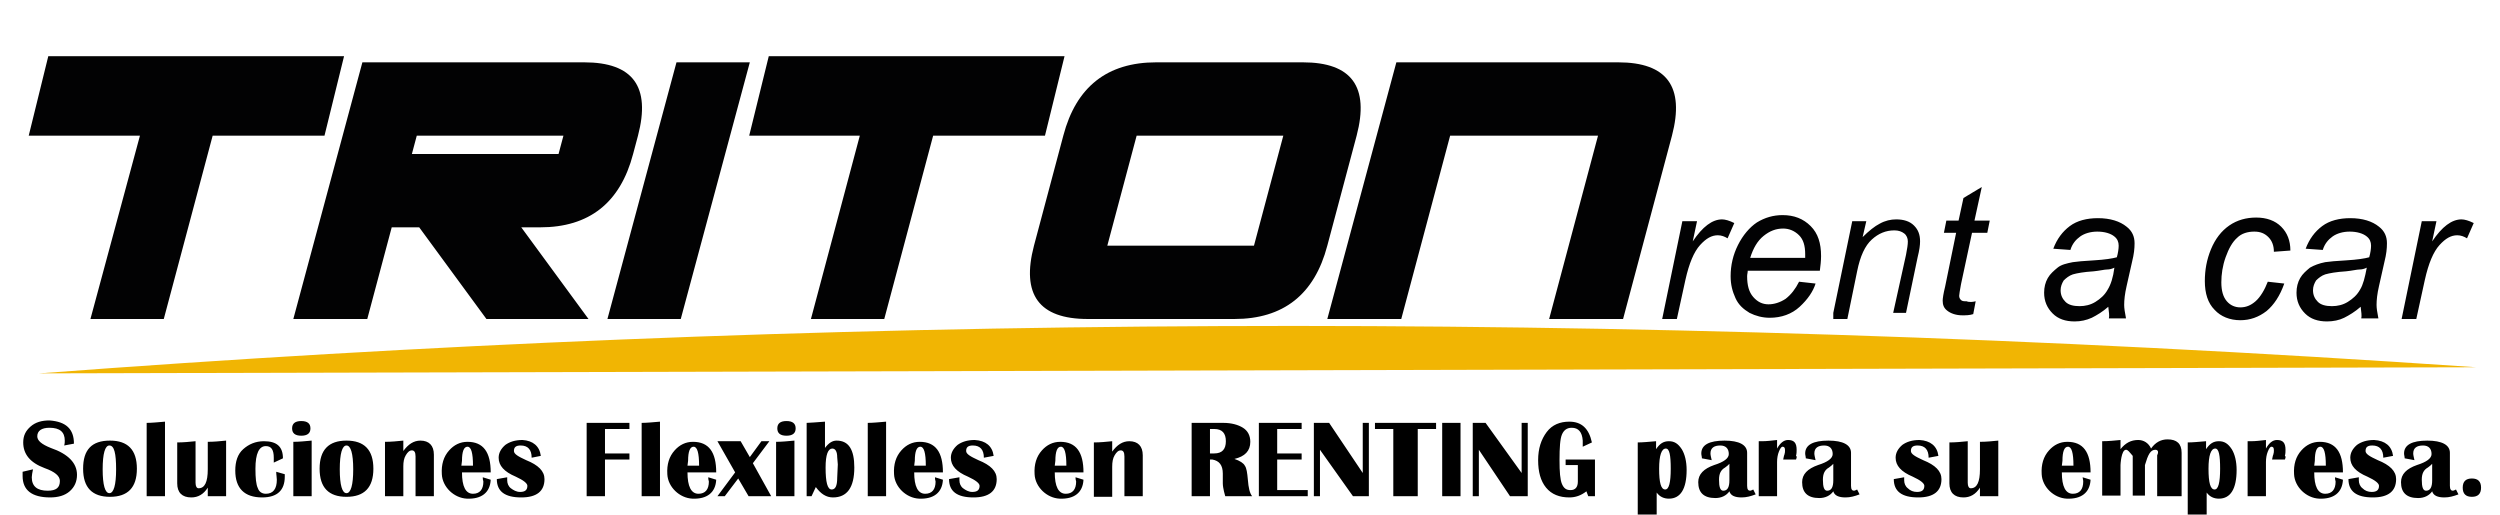 <svg xmlns="http://www.w3.org/2000/svg" xml:space="preserve" id="Capa_1" x="0" y="0" style="enable-background:new 0 0 409.1 84.2" version="1.1" viewBox="0 0 409.1 84.2"><style>.st0{fill:#020203}</style><path d="m34.8 22.2-8 30h-12l8.1-30H4.7l3.2-13h48.4l-3.2 13H34.8zM68.6 37.2h-4.5l-4 15H48l11.3-42h36.3c8 0 10.9 4 8.8 12l-.8 3c-2.1 8-7.2 12-15.2 12h-3.1l11 15H79.6l-11-15zm-1.2-12h24l.8-3h-24l-.8 3zM122.7 10.2l-11.3 42h-12l11.3-42h12zM152.7 22.2l-8 30h-12l8-30h-18.1l3.2-13h48.4l-3.2 13h-18.3zM169.2 40.2l4.8-18c2.1-8 7.2-12 15.2-12h24c8 0 10.9 4 8.8 12l-4.8 18c-2.1 8-7.2 12-15.2 12h-24c-8 0-10.9-4-8.8-12zm12 0h24l4.8-18h-24l-4.8 18zM229.3 52.2h-12.1l11.3-42h36.3c8 0 10.9 4 8.8 12l-8 30h-12.1l8-30h-24.2l-8 30zM272 52.2l3.3-16h2.4l-.7 3.3c.8-1.2 1.6-2.1 2.4-2.7s1.6-.9 2.4-.9c.5 0 1.2.2 2 .6l-1.1 2.5c-.5-.3-1-.5-1.6-.5-1 0-1.9.5-2.9 1.6s-1.8 3-2.4 5.7l-1.4 6.4H272zM294.4 46.1l2.7.3c-.4 1.3-1.3 2.6-2.6 3.8s-3 1.8-4.9 1.8c-1.2 0-2.3-.3-3.3-.8-1-.6-1.8-1.3-2.3-2.4-.5-1.1-.8-2.2-.8-3.6 0-1.8.4-3.5 1.2-5.1s1.9-2.9 3.1-3.7c1.3-.8 2.7-1.2 4.2-1.2 1.9 0 3.4.6 4.6 1.8s1.7 2.8 1.7 4.9c0 .8-.1 1.6-.2 2.4H286c0 .3-.1.6-.1.9 0 1.5.3 2.6 1 3.4.7.8 1.5 1.2 2.5 1.2.9 0 1.9-.3 2.8-.9.9-.7 1.6-1.6 2.2-2.8zm-8-3.9h9v-.6c0-1.4-.3-2.4-1-3.1-.7-.7-1.6-1.1-2.6-1.1-1.2 0-2.2.4-3.2 1.2-1 .8-1.7 2-2.2 3.6zM300 51.2l3.1-15h2.3l-.6 2.6c1-1 2-1.8 2.8-2.2.9-.5 1.8-.7 2.7-.7 1.2 0 2.2.3 2.9 1 .7.7 1 1.5 1 2.6 0 .6-.1 1.4-.4 2.6l-1.9 9.1h-2.1l2.1-9.5c.2-1 .3-1.7.3-2.2 0-.5-.2-1-.6-1.3-.4-.3-.9-.5-1.6-.5-1.4 0-2.6.5-3.7 1.5s-1.9 2.7-2.4 5.2l-1.6 7.8H300v-1zM323.3 49.3l-.4 2.1c-.6.2-1.2.2-1.8.2-1 0-1.9-.3-2.5-.8-.5-.4-.7-.9-.7-1.6 0-.3.1-1.1.4-2.3l1.8-8.8h-2l.4-2h2l.8-3.7 3-1.8-1.2 5.5h2.5l-.4 2h-2.5l-1.8 8.4c-.2 1.1-.3 1.7-.3 1.9 0 .3.1.5.3.7s.5.2.9.2c.5.2 1.1.1 1.5 0zM345 50.2c-.9.8-1.9 1.4-2.7 1.8-.9.4-1.8.6-2.8.6-1.5 0-2.7-.4-3.6-1.3-.9-.9-1.4-2-1.4-3.4 0-.9.2-1.7.6-2.4.4-.7 1-1.2 1.6-1.7s1.5-.7 2.5-.9c.6-.1 1.8-.2 3.5-.3s3-.3 3.7-.5c.2-.7.3-1.4.3-1.9 0-.6-.2-1.1-.7-1.5-.6-.5-1.6-.8-2.8-.8-1.1 0-2.1.3-2.8.8-.7.5-1.3 1.2-1.6 2.2l-2.8-.2c.6-1.6 1.5-2.8 2.7-3.7s2.8-1.3 4.6-1.3c2 0 3.6.5 4.7 1.4.9.7 1.3 1.6 1.3 2.7 0 .9-.1 1.8-.4 3l-.9 4c-.3 1.3-.4 2.3-.4 3.1 0 .5.1 1.2.3 2.2h-2.8c.1-.4 0-1.1-.1-1.9zm1-6.4c-.4.2-.8.3-1.2.3s-1.2.2-2.2.3c-1.6.1-2.7.3-3.4.5-.6.2-1.1.6-1.5 1-.3.5-.5 1-.5 1.6 0 .8.3 1.4.8 1.9s1.3.7 2.3.7c.9 0 1.8-.2 2.6-.7.8-.5 1.5-1.1 2-2 .5-.8.9-2 1.1-3.6zM371.1 46.1l2.7.3c-.7 2-1.7 3.5-2.9 4.5-1.3 1-2.7 1.5-4.3 1.5-1.7 0-3.2-.6-4.2-1.7-1.1-1.1-1.6-2.7-1.6-4.7 0-1.8.3-3.5 1-5.2.7-1.7 1.7-3 3-3.9 1.3-.9 2.8-1.3 4.4-1.3 1.7 0 3.1.5 4.1 1.5 1 1 1.5 2.3 1.5 3.9l-2.7.2c0-1-.3-1.8-.9-2.4s-1.3-.9-2.3-.9c-1.1 0-2.1.3-2.8 1-.8.7-1.4 1.8-1.9 3.2s-.7 2.8-.7 4.1c0 1.4.3 2.4.9 3.1.6.7 1.4 1 2.2 1 .9 0 1.7-.3 2.5-1s1.5-1.9 2-3.2zM386.3 50.2c-.9.8-1.9 1.4-2.7 1.8s-1.8.6-2.8.6c-1.5 0-2.7-.4-3.6-1.3-.9-.9-1.4-2-1.4-3.4 0-.9.2-1.7.6-2.4.4-.7 1-1.2 1.6-1.7.7-.4 1.5-.7 2.5-.9.6-.1 1.8-.2 3.5-.3s3-.3 3.7-.5c.2-.7.3-1.4.3-1.9 0-.6-.2-1.1-.7-1.5-.6-.5-1.6-.8-2.8-.8-1.1 0-2.1.3-2.8.8s-1.3 1.2-1.6 2.2l-2.8-.2c.6-1.6 1.5-2.8 2.7-3.7 1.2-.9 2.8-1.3 4.6-1.3 2 0 3.6.5 4.7 1.4.9.7 1.3 1.6 1.3 2.7 0 .9-.1 1.8-.4 3l-.9 4c-.3 1.3-.4 2.3-.4 3.1 0 .5.1 1.2.3 2.2h-2.8c.1-.4 0-1.1-.1-1.9zm1-6.4c-.4.2-.8.3-1.2.3s-1.2.2-2.2.3c-1.6.1-2.7.3-3.4.5-.6.2-1.1.6-1.5 1-.3.5-.5 1-.5 1.6 0 .8.3 1.4.8 1.9s1.3.7 2.3.7c.9 0 1.8-.2 2.6-.7.8-.5 1.5-1.1 2-2 .5-.8.8-2 1.1-3.6zM393 52.2l3.3-16h2.4l-.7 3.3c.8-1.2 1.6-2.1 2.4-2.7s1.6-.9 2.4-.9c.5 0 1.2.2 2 .6l-1.1 2.5c-.5-.3-1-.5-1.6-.5-1 0-1.9.5-2.9 1.6s-1.8 3-2.4 5.7l-1.4 6.4H393z" class="st0"/><path d="M405.2 60.1c-142.7-9.8-273-8.5-398.8 1" style="fill:#f1b503"/><path d="m12.1 72.6-1.6.3c.1-.3.1-.6.1-.8 0-1.4-.8-2.1-2.5-2.1-1.3 0-2 .5-2 1.4 0 .7.7 1.3 2.2 1.9 2.9 1 4.3 2.5 4.3 4.4 0 1.1-.4 2-1.2 2.7s-1.9 1-3.2 1c-3 0-4.5-1.2-4.5-3.5v-.7l1.7-.4c-.1.5-.2 1-.2 1.3 0 1.5.9 2.2 2.6 2.2 1.4 0 2-.5 2-1.6 0-.8-.8-1.5-2.5-2.1-2.4-.9-3.5-2.3-3.5-4.2 0-1.1.4-1.9 1.2-2.6.8-.7 1.8-1 3.1-1 2.7.2 4 1.4 4 3.8zM18 72.1c2.9 0 4.4 1.5 4.4 4.6s-1.5 4.6-4.4 4.6c-2.9 0-4.4-1.5-4.4-4.6s1.4-4.6 4.4-4.6zm-.1.8c-.7 0-1.1 1.3-1.1 3.9s.4 3.9 1.1 3.9c.7 0 1.1-1.3 1.1-3.9s-.3-3.9-1.1-3.9zM27 69v12.2h-3v-12c.8 0 1.8-.1 3-.2zM37 72.1v9.1h-3v-1.4c-.7 1.1-1.6 1.6-2.7 1.6-1.5 0-2.3-.8-2.3-2.3v-6.7c1 0 2-.1 3-.2V79c0 .6.2.9.5.9 1 0 1.5-1 1.5-3.1v-4.5c1 0 2-.1 3-.2zM45.2 77.2l1.4.4v.4c0 2.2-1.2 3.4-3.7 3.4-2.9 0-4.4-1.5-4.4-4.4 0-1.5.4-2.7 1.3-3.5s2-1.3 3.4-1.3c2.1 0 3.1.9 3.1 2.8l-1.5.7v-.8c0-1.3-.4-1.9-1.3-1.9-1.1 0-1.7 1.2-1.7 3.7 0 1.5.1 2.6.4 3.2.2.6.7.9 1.3.9 1.2 0 1.8-.8 1.8-2.3 0-.4-.1-.8-.1-1.3zM48 81.2v-8.9c.9 0 1.9-.1 3-.2v9.1h-3zm1.3-12.3c1 0 1.5.4 1.5 1.2s-.5 1.2-1.5 1.2-1.5-.4-1.5-1.2.5-1.2 1.5-1.2zM56.7 72.1c2.9 0 4.4 1.5 4.4 4.6s-1.5 4.6-4.4 4.6c-2.9 0-4.4-1.5-4.4-4.6s1.5-4.6 4.4-4.6zm0 .8c-.7 0-1.1 1.3-1.1 3.9s.4 3.9 1.1 3.9c.7 0 1.1-1.3 1.1-3.9s-.4-3.9-1.1-3.9zM71 81.2h-3v-6.5c0-.7-.2-1-.6-1-.4 0-.7.3-1 .8-.3.5-.4 1.1-.4 1.8v4.9h-3v-8.9c1 0 2-.1 3-.2v1.7c.8-1.1 1.7-1.7 2.8-1.7 1.4 0 2.2.8 2.2 2.3v6.8zM79 78.1l1.3.4c-.1 2.1-1.5 3.2-3.9 3.1-2.1-.1-4-1.9-4.1-4-.1-1.6.3-2.9 1.2-3.9.8-.9 1.8-1.4 3-1.4 2.6 0 3.8 1.7 3.8 5h-4.7c0 2.3.6 3.5 1.8 3.5 1.1 0 1.7-.7 1.7-2-.1-.3-.1-.5-.1-.7zm-3.5-1.9h1.9c0-2.1-.3-3.1-.9-3.1-.6 0-.9.8-.9 2.3l-.1.8zM88.5 74.6l-1.5.3c0-1.3-.6-2-1.8-2-.8 0-1.1.3-1.1.9 0 .5.7.9 2 1.5 2 .8 3 1.8 3 3.1 0 2-1.3 3-3.8 3-2.7 0-4-1-4-3l1.7-.3v.5c0 .5.2 1 .6 1.3s.9.6 1.5.6c.8 0 1.2-.3 1.2-1 0-.4-.6-.9-1.9-1.5-1.9-.8-2.8-1.8-2.8-3.1 0-.8.4-1.5 1.1-2.1.7-.5 1.6-.8 2.8-.8 1.7.1 2.8 1 3 2.6zM103 69.2v1h-4v4h4v1h-4v6h-3v-12h7zM108 69v12.2h-3v-12c.8 0 1.8-.1 3-.2zM115.9 78.1l1.3.4c-.1 2.1-1.5 3.2-3.9 3.1-2.1-.1-4-1.9-4.1-4-.1-1.6.3-2.9 1.2-3.9.8-.9 1.8-1.4 3-1.4 2.6 0 3.8 1.7 3.8 5h-4.7c0 2.3.6 3.5 1.8 3.5 1.1 0 1.7-.7 1.7-2-.1-.3-.1-.5-.1-.7zm-3.4-1.9h1.9c0-2.1-.3-3.1-.9-3.1-.6 0-.9.8-.9 2.3l-.1.8zM125.9 72.2l-2.7 3.6 3 5.4h-3.7l-1.7-2.9-2.2 2.9h-1.2l2.9-3.9-2.9-5.1h3.8l1.5 2.6 1.9-2.6h1.3zM127 81.2v-8.9c.9 0 1.9-.1 3-.2v9.1h-3zm1.7-12.3c1 0 1.5.4 1.5 1.2s-.5 1.2-1.5 1.2-1.5-.4-1.5-1.2.5-1.2 1.5-1.2zM132 81.2v-12c.5 0 1.5-.1 3-.2v4.3c.6-.8 1.2-1.2 1.9-1.2 2 0 2.9 1.5 2.9 4.4 0 3.3-1.2 4.9-3.5 4.9-1.1 0-2-.6-2.8-1.7l-.7 1.5h-.8zm4.2-7.8c-.7 0-1.1 1-1.1 3.1 0 2.4.3 3.6 1 3.6.6 0 .9-.6.9-1.9l.1-2.2-.1-1.2c0-.9-.3-1.4-.8-1.4zM145 69v12.2h-3v-12c.8 0 1.8-.1 3-.2zM153 78.1l1.3.4c-.1 2.1-1.5 3.2-3.9 3.1-2.1-.1-4-1.9-4.1-4-.1-1.6.3-2.9 1.2-3.9.8-.9 1.8-1.4 3-1.4 2.6 0 3.8 1.7 3.8 5h-4.7c0 2.3.6 3.5 1.8 3.5 1.1 0 1.7-.7 1.7-2-.1-.3-.1-.5-.1-.7zm-3.4-1.9h1.9c0-2.1-.3-3.1-.9-3.1-.6 0-.9.8-.9 2.3l-.1.8zM162.6 74.6l-1.6.3c0-1.3-.6-2-1.8-2-.8 0-1.1.3-1.1.9 0 .5.7.9 2 1.5 2 .8 3 1.8 3 3.1 0 2-1.3 3-3.8 3-2.7 0-4-1-4-3l1.7-.3v.5c0 .5.2 1 .6 1.3s.9.6 1.5.6c.8 0 1.2-.3 1.2-1 0-.4-.6-.9-1.9-1.5-1.9-.8-2.8-1.8-2.8-3.1 0-.8.4-1.5 1.1-2.1.7-.5 1.6-.8 2.8-.8 1.8.1 2.9 1 3.1 2.6zM176 78.1l1.3.4c-.1 2.1-1.5 3.2-3.9 3.1-2.1-.1-4-1.9-4.1-4-.1-1.6.3-2.9 1.2-3.9.8-.9 1.8-1.4 3-1.4 2.6 0 3.8 1.7 3.8 5h-4.7c0 2.3.6 3.5 1.8 3.5 1.1 0 1.7-.7 1.7-2-.1-.3-.1-.5-.1-.7zm-3.4-1.9h1.9c0-2.1-.3-3.1-.9-3.1-.6 0-.9.8-.9 2.3l-.1.8zM187 81.2h-3v-6.5c0-.7-.2-1-.6-1-.4 0-.7.3-1 .8-.3.5-.4 1.1-.4 1.9v4.9h-3v-8.9c1 0 2-.1 3-.2v1.7c.8-1.1 1.7-1.7 2.8-1.7 1.4 0 2.2.8 2.2 2.3v6.7zM195 81.2v-12h5.2c1.3 0 2.4.3 3.2.8s1.2 1.3 1.2 2.3c0 1.5-.9 2.4-2.6 2.8.9.3 1.5.7 1.7 1.1.3.4.4 1.2.5 2.3.1 1.3.3 2.2.7 2.7h-4.4s-.4-1.3-.4-2.1v-1.6c0-1.4-.6-2.1-1.7-2.3h-.4v6h-3zm3-7h.7c1.3 0 1.9-.7 1.9-2s-.6-2-1.9-2h-.7v4zM213 69.2v1h-4v4h4v1h-4v5h5v1h-8v-12h7zM224 69.2v12h-2.6l-5.4-7.6v7.6h-1v-12h2.5l5.5 8.2v-8.2h1zM235 69.2v1h-3v11h-4v-11h-3v-1h10zM239 69.2v12h-3v-12h3zM250 69.2v12h-2.9l-5.1-7.6v7.6h-1v-12h2.1l5.9 8.2v-8.2h1zM256 75.2h5v6h-1.1l-.3-.8c-.9.7-1.8 1-2.8 1-1.6 0-2.9-.5-3.8-1.6-.9-1.1-1.3-2.6-1.3-4.5s.5-3.4 1.4-4.6c.9-1.2 2.2-1.7 3.7-1.7 2 0 3.2 1.1 3.7 3.4l-1.5.7v-1c-.1-1.4-.7-2.1-1.8-2.1-.8 0-1.3.4-1.6 1.1s-.4 2.1-.4 4.2c0 1.9.1 3.2.4 3.9s.7 1 1.4 1c.8 0 1.2-.5 1.2-1.4v-2.7h-2v-.9zM268 84.2V72.4c.8 0 1.8-.1 3-.2v1.3c.6-.9 1.2-1.3 2.1-1.3.9 0 1.5.4 2.1 1.3.5.8.8 2 .8 3.4 0 3.1-1 4.7-2.9 4.7-.8 0-1.5-.3-2-1v3.7H268zm4.6-10.8c-.7 0-1.1 1.1-1.1 3.3 0 2.3.3 3.4 1 3.4.6 0 .9-1.1.9-3.4 0-2.2-.2-3.3-.8-3.3zM287.3 80.9c-.8.3-1.5.5-2.3.5-1.1 0-1.8-.3-2-1-.5.7-1.3 1.1-2.3 1.1-1.9 0-2.8-.9-2.8-2.6 0-1.3.9-2.2 2.6-2.8 1.6-.5 2.4-1.1 2.4-1.8 0-.9-.5-1.4-1.4-1.4-1 0-1.6.4-1.6 1.3 0 .3.1.6.2 1.1l-1.6-.3c0-.3-.1-.5-.1-.8 0-1.4 1.3-2.1 3.8-2.1 2.4 0 3.7.7 3.7 2v5.4c0 .6.2.8.5.8.1 0 .3-.1.5-.2l.4.8zm-4.3-5c-.2.2-.4.4-.7.6-.7.4-1 1-1 2 0 1.2.2 1.8.7 1.8.7 0 1-.6 1-1.7v-2.7zM293.9 75.2h-2.1c.1-.4.1-.6.2-.8.1-.3.1-.5.1-.7 0-.4-.1-.6-.4-.6-.2 0-.4.3-.6.8-.2.5-.3 1.1-.3 1.7v5.6h-3v-9h.6c.7 0 1.5-.1 2.4-.2v1.4c.5-.9 1.1-1.4 1.8-1.4 1 0 1.4.5 1.4 1.6 0 .3 0 .6-.1 1 .2.1.1.3 0 .6zM304.3 80.9c-.8.3-1.5.5-2.3.5-1.1 0-1.8-.3-2-1-.5.7-1.3 1.1-2.3 1.1-1.9 0-2.8-.9-2.8-2.6 0-1.3.9-2.2 2.6-2.8 1.6-.5 2.4-1.1 2.4-1.8 0-.9-.5-1.4-1.4-1.4-1 0-1.6.4-1.6 1.3 0 .3.1.6.2 1.1l-1.6-.3c0-.3-.1-.5-.1-.8 0-1.4 1.3-2.1 3.8-2.1 2.4 0 3.7.7 3.7 2v5.4c0 .6.2.8.5.8.1 0 .3-.1.5-.2l.4.8zm-4.3-5c-.2.2-.4.4-.7.6-.7.4-1 1-1 2 0 1.2.2 1.8.7 1.8.7 0 1-.6 1-1.7v-2.7zM317.2 74.6l-1.6.3c0-1.3-.6-2-1.8-2-.8 0-1.1.3-1.1.9 0 .5.7.9 2 1.5 2 .8 3 1.8 3 3.1 0 2-1.3 3-3.8 3-2.7 0-4-1-4-3l1.7-.3v.5c0 .5.2 1 .6 1.3.4.4.9.6 1.5.6.8 0 1.2-.3 1.2-1 0-.4-.6-.9-1.9-1.5-1.9-.8-2.8-1.8-2.8-3.1 0-.8.4-1.5 1.1-2.1.7-.5 1.6-.8 2.8-.8 1.8.1 2.9 1 3.1 2.6zM327 72.1v9.1h-3v-1.4c-.7 1.1-1.6 1.6-2.7 1.6-1.5 0-2.3-.8-2.3-2.3v-6.7c1 0 2-.1 3-.2V79c0 .6.2.9.5.9 1 0 1.5-1 1.5-3.1v-4.5c1 0 2-.1 3-.2zM340.8 78.1l1.3.4c-.1 2.1-1.5 3.2-3.9 3.1-2.1-.1-4-1.9-4.1-4-.1-1.6.3-2.9 1.2-3.9.8-.9 1.8-1.4 3-1.4 2.6 0 3.8 1.7 3.8 5h-4.7c0 2.3.6 3.5 1.8 3.5 1.1 0 1.7-.7 1.7-2 0-.3-.1-.5-.1-.7zm-3.4-1.9h1.9c0-2.1-.3-3.1-.9-3.1-.6 0-.9.8-.9 2.3l-.1.8zM357 81.2h-4v-6.7c.3-.6.1-.9-.3-.9-.8 0-1.2.8-1.7 2.5v5h-2v-6.5c-.6-.7-.8-1-1.1-1-.8 0-.9 2.5-.9 2.5v5h-3v-8.9c1 0 2-.1 3-.2v1.5c.8-1 1.7-1.5 2.9-1.5.9 0 1.7.5 2.1 1.4.7-1 1.6-1.5 2.7-1.5 1.5 0 2.3.7 2.3 2.2v7.1zM358 84.2V72.4c.8 0 1.8-.1 3-.2v1.3c.6-.9 1.2-1.3 2.1-1.3.9 0 1.5.4 2.1 1.3.5.8.8 2 .8 3.4 0 3.1-1 4.7-2.9 4.7-.8 0-1.5-.3-2-1v3.7H358zm4.5-10.8c-.7 0-1.1 1.1-1.1 3.3 0 2.3.3 3.4 1 3.4.6 0 .9-1.1.9-3.4 0-2.2-.2-3.3-.8-3.3zM373.9 75.2h-2.1c.1-.4.1-.6.2-.8.1-.3.1-.5.1-.7 0-.4-.1-.6-.4-.6-.2 0-.4.3-.6.8-.2.5-.3 1.1-.3 1.7v5.6h-3v-9h.6c.7 0 1.5-.1 2.4-.2v1.4c.5-.9 1.1-1.4 1.8-1.4 1 0 1.4.5 1.4 1.6 0 .3 0 .6-.1 1 .2.1.1.3 0 .6zM382.1 78.1l1.3.4c-.1 2.1-1.5 3.2-3.9 3.1-2.1-.1-4-1.9-4.1-4-.1-1.6.3-2.9 1.2-3.9.8-.9 1.8-1.4 3-1.4 2.6 0 3.8 1.7 3.8 5h-4.7c0 2.3.6 3.5 1.8 3.5 1.1 0 1.7-.7 1.7-2-.1-.3-.1-.5-.1-.7zm-3.4-1.9h1.9c0-2.1-.3-3.1-.9-3.1-.6 0-.9.8-.9 2.3l-.1.8zM391.6 74.6l-1.6.3c0-1.3-.6-2-1.8-2-.8 0-1.1.3-1.1.9 0 .5.7.9 2 1.5 2 .8 3 1.8 3 3.1 0 2-1.3 3-3.8 3-2.7 0-4-1-4-3l1.7-.3v.5c0 .5.2 1 .6 1.3.4.4.9.6 1.5.6.8 0 1.2-.3 1.2-1 0-.4-.6-.9-1.9-1.5-1.9-.8-2.8-1.8-2.8-3.1 0-.8.4-1.5 1.1-2.1.7-.5 1.6-.8 2.8-.8 1.8.1 2.9 1 3.1 2.6zM402.3 80.9c-.8.3-1.5.5-2.3.5-1.1 0-1.8-.3-2-1-.5.7-1.3 1.1-2.3 1.1-1.9 0-2.8-.9-2.8-2.6 0-1.3.9-2.2 2.6-2.8 1.6-.5 2.4-1.1 2.4-1.8 0-.9-.5-1.4-1.4-1.4-1 0-1.6.4-1.6 1.3 0 .3.1.6.2 1.1l-1.6-.3c0-.3-.1-.5-.1-.8 0-1.4 1.3-2.1 3.8-2.1 2.4 0 3.7.7 3.7 2v5.4c0 .6.2.8.5.8.1 0 .3-.1.5-.2l.4.8zm-4.3-5c-.2.2-.4.4-.7.6-.7.4-1 1-1 2 0 1.2.2 1.8.7 1.8.7 0 1-.6 1-1.7v-2.7zM404.5 78.3c1 0 1.5.5 1.5 1.5s-.5 1.5-1.5 1.5-1.5-.5-1.5-1.5.5-1.5 1.5-1.5z"/></svg>